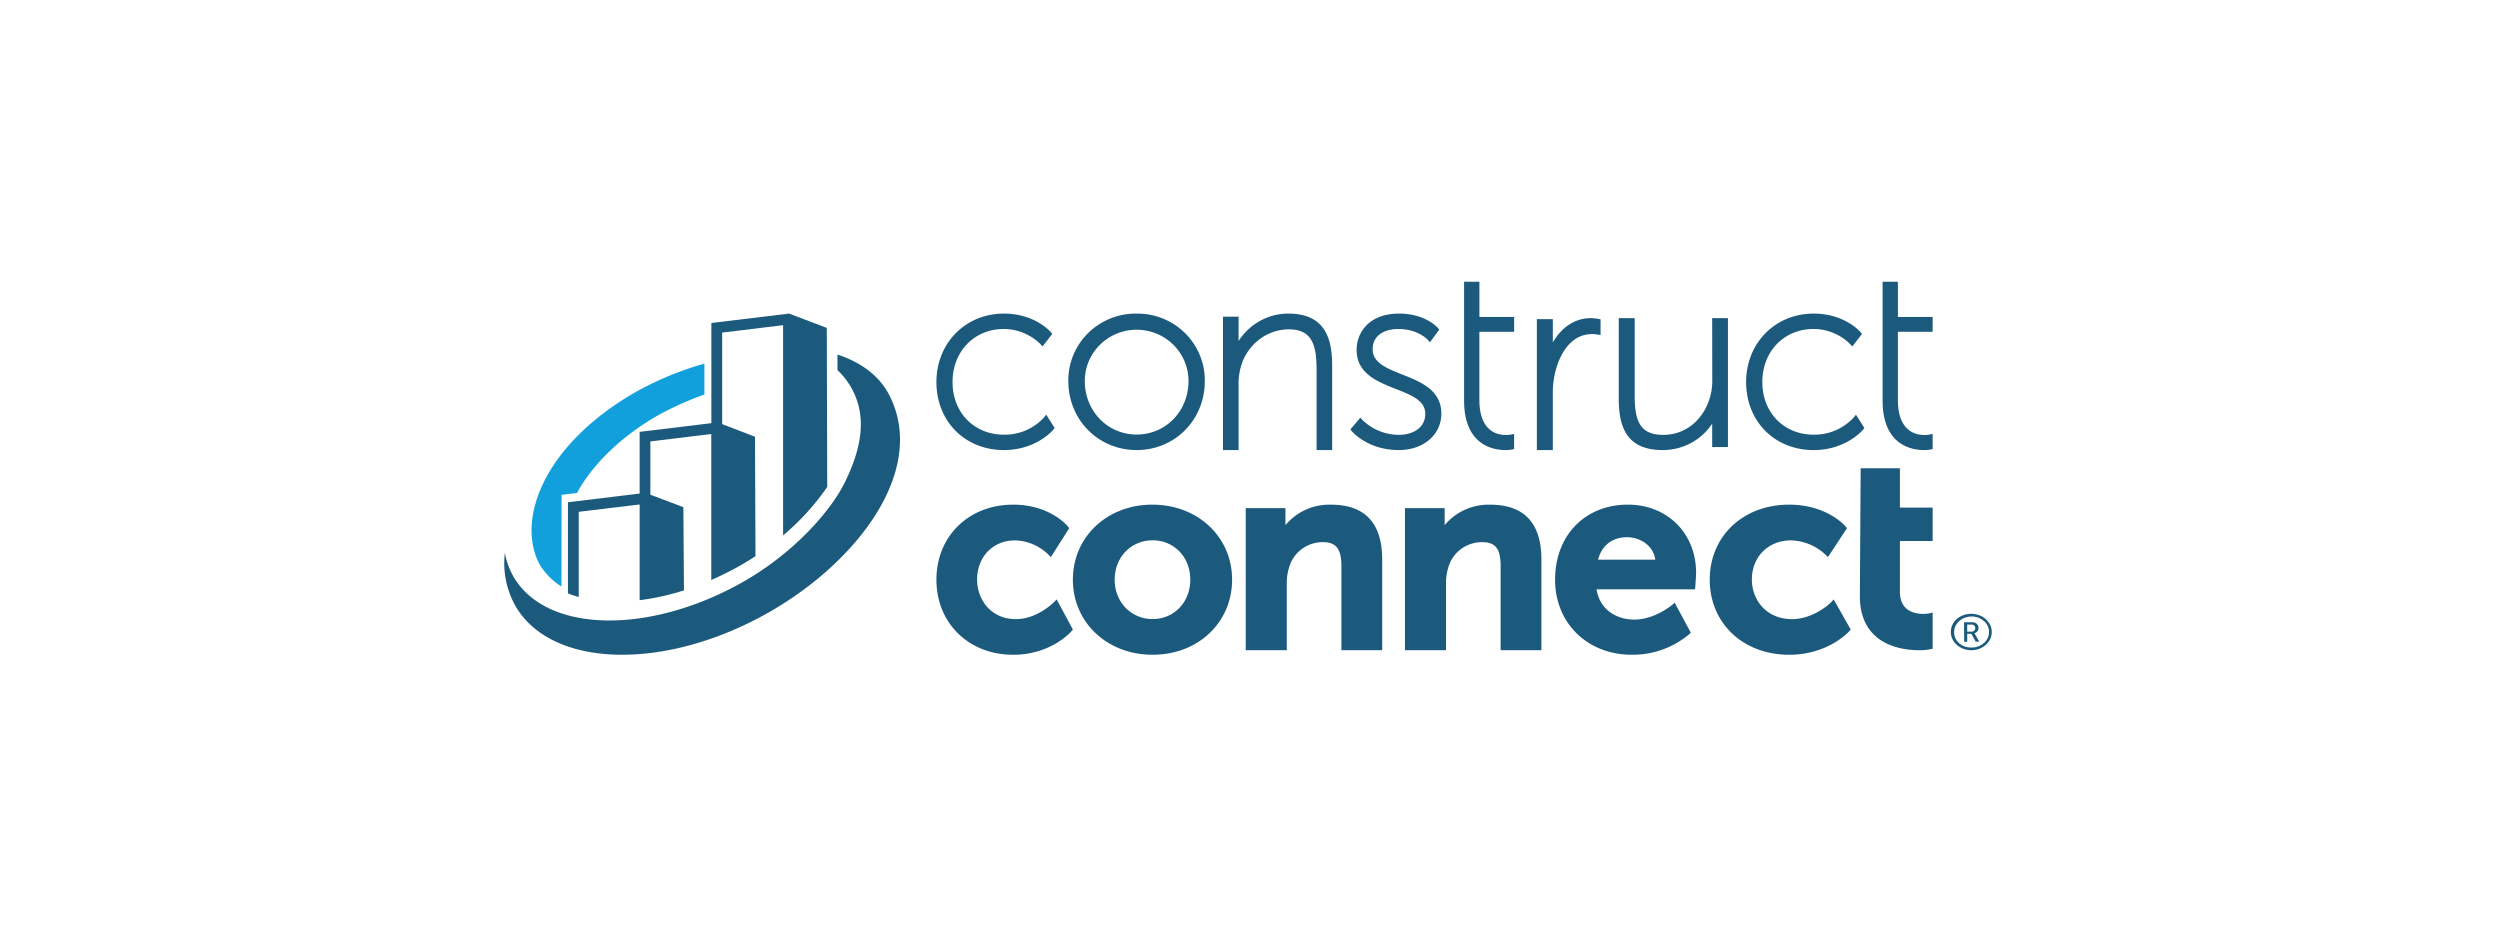 <svg width="630" height="235" fill="none" xmlns="http://www.w3.org/2000/svg"><path d="m208.352 82.636-9.502-3.612-19.586 2.366v25.242l-18.071 2.194v15.549l-18.071 2.194v22.951l.179.075c.746.291 1.447.53 2.17.746l.373.105v-21.467l15.349-1.858v24.123l.328-.037a62.324 62.324 0 0 0 10.636-2.373l.201-.067-.149-20.96-8.316-3.141v-13.43l15.349-1.866v36.793l.403-.187a75.864 75.864 0 0 0 6.556-3.275 64.54 64.54 0 0 0 4.049-2.47l.135-.082-.127-30.085-8.271-3.186V83.815l15.349-1.866v52.977l.477-.411a60.979 60.979 0 0 0 10.598-11.737l.052-.074-.111-40.068Z" fill="#1C5A7D"/><path d="m141.521 124.699 3.899-.472a27.014 27.014 0 0 1 1.775-2.946c4.085-6.047 10.398-11.91 18.657-16.639a78.906 78.906 0 0 1 11.66-5.222v-7.786a79.843 79.843 0 0 0-16.993 6.975c-23.314 13.192-30.674 32.328-24.465 43.753a17.333 17.333 0 0 0 5.437 5.443l.03-23.106Z" fill="#11A0DB"/><path d="M224.125 99.614c-2.523-4.954-7.193-8.32-13.083-10.273v3.934a18.6 18.6 0 0 1 3.337 4.178c4.15 7.159 2.93 15.092-1.461 24.061-3.631 7.397-13.143 18.176-26.294 25.476-23.544 13.073-49.092 12.44-57.242-1.713a18.456 18.456 0 0 1-2.154-5.959c-.55 4.61.372 9.275 2.636 13.341 9.038 15.695 37.433 16.522 63.463 1.892 22.558-12.671 40.461-35.934 30.798-54.937ZM263.057 105.24a13.404 13.404 0 0 1-4.58 3.224 13.437 13.437 0 0 1-5.504 1.074c-7.494 0-12.934-5.573-12.934-13.252 0-7.678 5.44-13.385 12.934-13.385a13.276 13.276 0 0 1 9.228 3.824l.521.586 2.456-3.18-.335-.393c-.164-.192-4.093-4.714-11.848-4.714-9.674 0-17.019 7.412-17.019 17.262 0 9.85 7.159 17.129 17.019 17.129 8.075 0 12.309-4.944 12.48-5.189l.305-.355-2.135-3.38-.588.749ZM286.437 79.026a17.16 17.16 0 0 0-6.624 1.235 17.014 17.014 0 0 0-5.617 3.686 16.78 16.78 0 0 0-3.726 5.555 16.639 16.639 0 0 0-1.249 6.552c0 9.735 7.545 17.361 17.216 17.361 9.671 0 17.171-7.626 17.171-17.361.03-2.24-.393-4.465-1.245-6.541a16.778 16.778 0 0 0-3.714-5.55 17.01 17.01 0 0 0-5.602-3.689 17.154 17.154 0 0 0-6.61-1.248Zm0 30.48c-7.328 0-13.069-5.923-13.069-13.49 0-3.428 1.377-6.715 3.828-9.14a13.142 13.142 0 0 1 9.241-3.786c3.466 0 6.79 1.362 9.241 3.786a12.855 12.855 0 0 1 3.828 9.14c0 7.567-5.718 13.49-13.069 13.49ZM324.68 79.025a14.695 14.695 0 0 0-7.127 1.825 15.155 15.155 0 0 0-5.429 5.078v-6.13h-3.929v33.617h3.929V96.993c-.03-1.423.131-2.844.48-4.221a13.06 13.06 0 0 1 4.428-6.985 12.492 12.492 0 0 1 7.648-2.8c5.909 0 7.098 3.79 7.098 10.262v20.166h3.929V92.279c0-6.169-1.255-13.254-11.027-13.254ZM353.368 94.376c-3.999-1.573-7.453-2.968-7.453-6.359 0-3.77 3.336-5.112 6.465-5.112 4.966 0 7.423 2.723 7.445 2.753l.524.6 2.347-3.205-.325-.385c-.133-.149-3.166-3.644-9.8-3.644-7.393 0-10.699 4.578-10.699 9.179 0 5.935 5.239 7.983 9.866 9.808 3.984 1.573 7.43 2.931 7.43 6.263 0 3.665-3.306 5.297-6.589 5.297a13.156 13.156 0 0 1-9.276-3.769l-.494-.549-2.516 2.968.346.408c.155.2 4.052 4.786 11.873 4.786 6.206 0 10.707-3.859 10.707-9.178-.007-5.973-5.239-8.021-9.851-9.861ZM372.812 71h-3.861v29.934c0 11.25 7.296 12.48 10.434 12.48a8.675 8.675 0 0 0 1.663-.142l.506-.105v-3.826l-.759.165c-.423.08-.851.118-1.28.113-2.509 0-6.71-1.155-6.71-8.873v-17.13h8.756v-3.75h-8.749V71ZM400.826 80.17c-3.874 0-7.318 2.284-9.516 6.129v-5.875h-4.017v32.991h4.017v-14.34c-.021-2.19.295-4.371.937-6.47.755-2.535 3.164-8.418 8.965-8.418.46.008.919.048 1.374.119l.755.126v-3.949l-.521-.111a11.115 11.115 0 0 0-1.994-.201ZM431.491 96.046c0 6.659-4.636 13.537-12.368 13.537-5.971 0-7.181-3.662-7.181-9.919V80.171h-4.015v20.431c0 8.864 3.433 12.813 11.143 12.813a15.036 15.036 0 0 0 7.06-1.781c2.165-1.162 4-2.836 5.338-4.871v5.904h3.971V80.171h-3.971l.023 15.874ZM467.112 105.24a13.495 13.495 0 0 1-10.071 4.298c-7.496 0-12.938-5.573-12.938-13.252 0-7.678 5.42-13.385 12.938-13.385 3.459.025 6.771 1.4 9.223 3.832l.528.578 2.434-3.18-.335-.393c-.163-.192-4.086-4.714-11.85-4.714-9.677 0-17.017 7.412-17.017 17.262 0 9.85 7.131 17.129 17.017 17.129 8.076 0 12.312-4.944 12.49-5.189l.298-.355-2.129-3.38-.588.749ZM487.024 83.615v-3.75h-8.758V71h-3.851v29.934c0 11.25 7.303 12.48 10.438 12.48a8.85 8.85 0 0 0 1.672-.142l.499-.105v-3.826l-.76.165a6.706 6.706 0 0 1-1.288.113c-2.505 0-6.71-1.155-6.71-8.873v-17.13h8.758ZM265.46 151.876c-.044 0-4.096 4.142-9.436 4.142-6.428 0-9.796-5.021-9.796-9.988 0-5.706 4.008-9.854 9.561-9.854 3.09.086 6.04 1.322 8.289 3.47l.735.745 4.634-7.299-.383-.469c-.184-.224-4.567-5.452-13.746-5.452-11.201 0-19.342 7.954-19.342 18.911 0 10.956 8.141 18.918 19.342 18.918 9.429 0 14.452-5.661 14.665-5.906l.383-.44-4.089-7.604-.817.826ZM290.389 127.171c-11.409 0-20.023 8.133-20.023 18.911 0 10.777 8.636 18.918 20.099 18.918 11.462 0 20.023-8.133 20.023-18.918s-8.637-18.911-20.099-18.911Zm9.563 18.911c0 5.66-4.077 9.921-9.487 9.921-5.411 0-9.564-4.261-9.564-9.921 0-5.661 4.115-9.921 9.564-9.921 5.448 0 9.487 4.268 9.487 9.921ZM335.417 127.177a14.471 14.471 0 0 0-6.353 1.266 14.267 14.267 0 0 0-5.13 3.899v-4.294h-10.007v35.806h10.344v-16.531a13.158 13.158 0 0 1 .577-4.309 8.646 8.646 0 0 1 3.157-4.623 8.878 8.878 0 0 1 5.366-1.768c3.358 0 4.669 1.727 4.669 6.14v21.091h10.277v-22.833c0-9.188-4.34-13.844-12.9-13.844ZM375.539 127.177a14.486 14.486 0 0 0-6.353 1.267 14.265 14.265 0 0 0-5.131 3.898v-4.295h-10.006v35.807H364.4v-16.531a13.417 13.417 0 0 1 .57-4.31 8.648 8.648 0 0 1 3.157-4.622 8.872 8.872 0 0 1 5.366-1.768c3.41 0 4.669 1.667 4.669 6.14v21.091h10.277v-22.833c0-9.188-4.34-13.844-12.9-13.844ZM461.336 151.876s-4.225 4.142-9.743 4.142c-6.649 0-10.122-5.021-10.122-9.988 0-5.706 4.141-9.854 9.841-9.854a13.193 13.193 0 0 1 8.573 3.47l.76.745 4.795-7.299-.403-.469c-.19-.224-4.719-5.452-14.196-5.452-11.582 0-19.987 7.954-19.987 18.911 0 10.956 8.405 18.918 19.987 18.918 9.735 0 14.934-5.661 15.146-5.906l.403-.44-4.294-7.589-.76.811ZM487.024 154.369l-1.002.221c-.447.079-.9.115-1.353.111-2.195 0-5.89-.736-5.89-5.584v-12.785h8.245v-8.416h-8.245V118h-9.891l-.205 32.184c0 12.336 10.44 13.668 14.925 13.668.924.015 1.848-.059 2.758-.221l.658-.132v-9.13ZM410.211 127.171c-10.797 0-18.333 7.777-18.333 18.91 0 10.962 8.168 18.918 19.35 18.918a22.157 22.157 0 0 0 14.419-5.143l.438-.409-4.061-7.561-.743.633c-.044 0-4.269 3.616-9.459 3.616-3.891 0-8.584-2.016-9.49-7.62h24.823l.059-.745c0-.096.2-2.359.2-3.401.015-9.957-7.224-17.198-17.203-17.198Zm-7.507 13.857c.972-3.602 3.593-5.649 7.299-5.649 3.185 0 6.608 1.973 7.135 5.649h-14.434ZM496.615 154.685a5.655 5.655 0 0 1 2.907.706c.869.488 1.554 1.194 1.967 2.03a4.12 4.12 0 0 1 .356 2.66c-.182.899-.662 1.728-1.377 2.383a5.362 5.362 0 0 1-2.64 1.292 5.766 5.766 0 0 1-3.002-.24c-.951-.344-1.766-.932-2.339-1.69a4.23 4.23 0 0 1-.877-2.562c-.014-1.196.504-2.349 1.441-3.206.938-.858 2.219-1.352 3.564-1.373Zm0 8.49a4.837 4.837 0 0 0 2.504-.557c.754-.405 1.353-1 1.722-1.711.368-.71.489-1.502.346-2.274a3.767 3.767 0 0 0-1.148-2.055 4.558 4.558 0 0 0-2.248-1.129 4.91 4.91 0 0 0-2.573.185 4.345 4.345 0 0 0-2.013 1.437 3.608 3.608 0 0 0-.761 2.193 3.412 3.412 0 0 0 .274 1.47c.199.469.502.898.89 1.262.389.364.854.655 1.371.858a4.679 4.679 0 0 0 1.636.321Zm-1.676-6.367h1.975a1.7 1.7 0 0 1 .654.075c.209.067.4.174.558.313.158.14.28.308.358.493.077.186.108.384.091.581.015.288-.078.573-.266.808a1.453 1.453 0 0 1-.768.492s.054.068.184.279l1.064 1.857h-.911l-1.11-1.993h-1.033v2.02h-.765l-.031-4.925Zm1.837 2.367c.134.006.268-.013.392-.057a.935.935 0 0 0 .331-.196.832.832 0 0 0 .208-.301.753.753 0 0 0 .049-.351.73.73 0 0 0-.051-.345.805.805 0 0 0-.21-.294.996.996 0 0 0-.719-.232h-1.041v1.776h1.041Z" fill="#1C5A7D"/></svg>